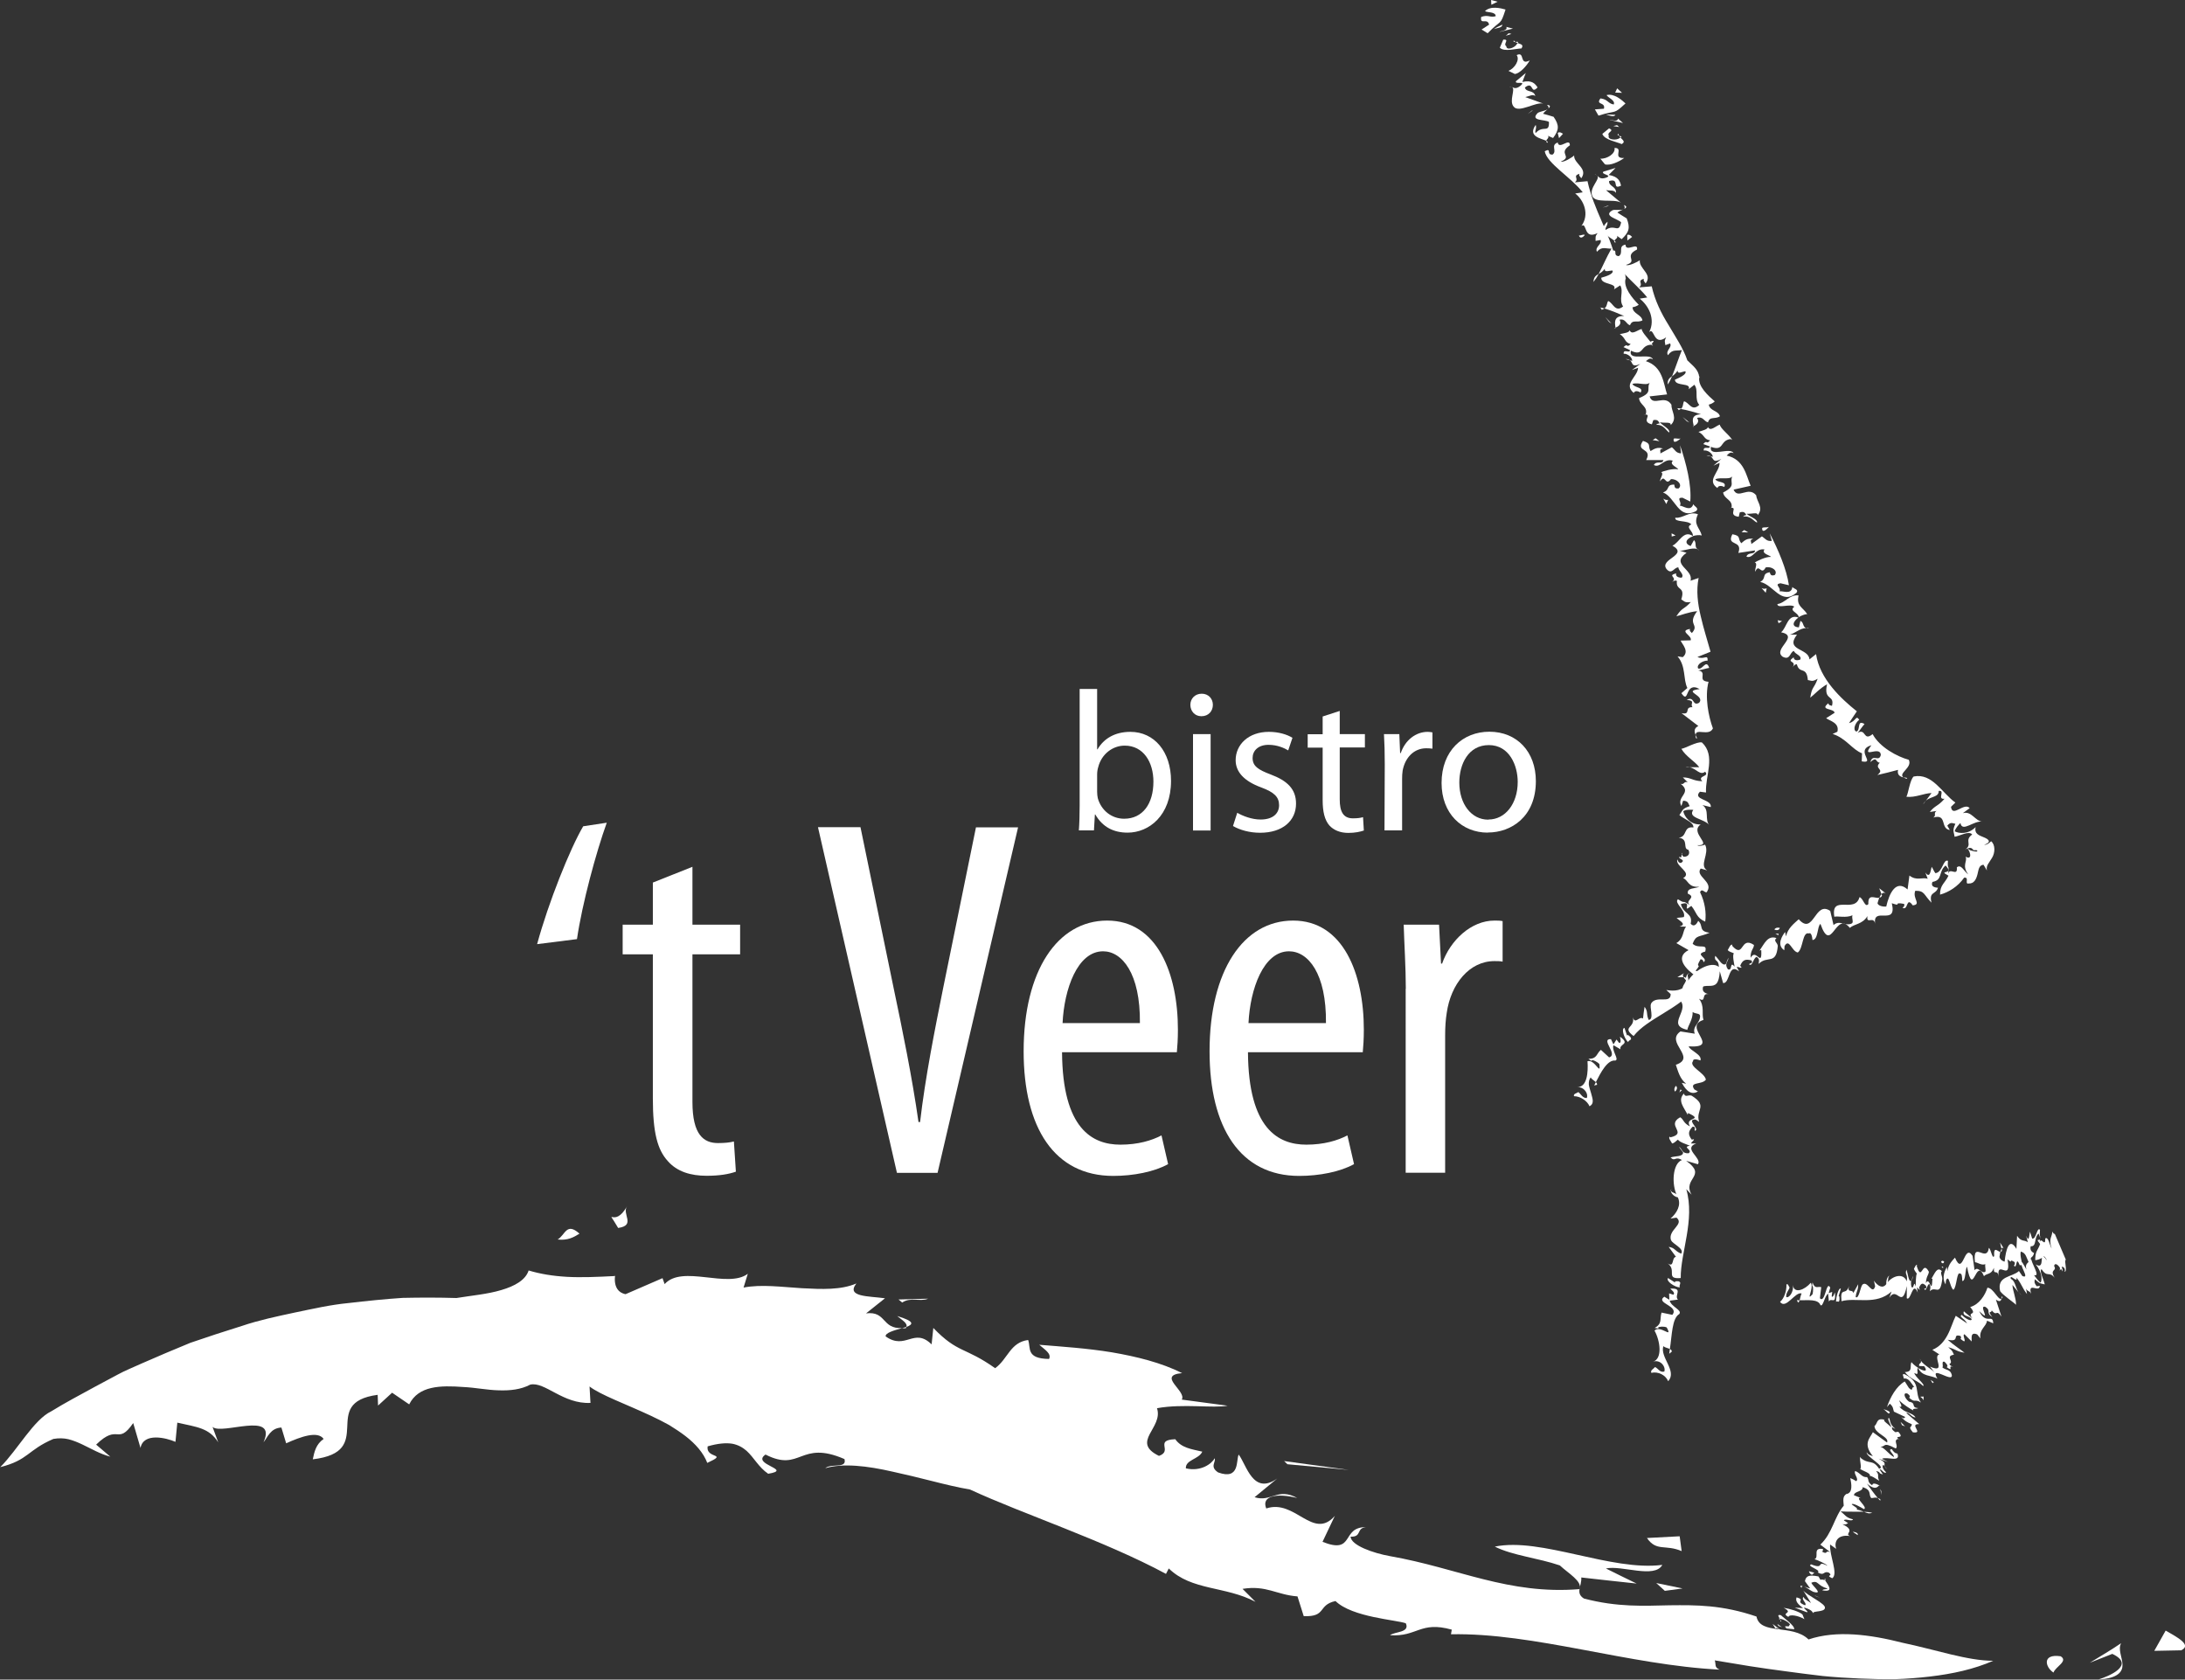 <?xml version="1.0" encoding="utf-8"?>
<!-- Generator: Adobe Illustrator 24.1.3, SVG Export Plug-In . SVG Version: 6.00 Build 0)  -->
<svg version="1.1" id="Layer_1" xmlns="http://www.w3.org/2000/svg" xmlns:xlink="http://www.w3.org/1999/xlink" x="0px" y="0px" width="165" height="126.82"
	 viewBox="0 0 165 126.82" style="enable-background:new 0 0 165 126.82;" xml:space="preserve">
<rect x="0" y="0" width="165" height="126.82" fill="#333333" stroke="none"/>
<style type="text/css">
	.st0{fill:#FFFFFF;}
</style>
<g>
	<g>
		<path class="st0" d="M81.53,52.02h1.32v4.56h0.03c0.47-0.81,1.31-1.32,2.48-1.32c1.81,0,3.07,1.5,3.07,3.7
			c0,2.62-1.66,3.91-3.28,3.91c-1.05,0-1.88-0.41-2.44-1.37h-0.03l-0.07,1.2h-1.14c0.04-0.5,0.06-1.23,0.06-1.88V52.02z
			 M82.85,59.79c0,0.17,0.02,0.33,0.05,0.48c0.26,0.92,1.04,1.55,1.99,1.55c1.4,0,2.21-1.13,2.21-2.8c0-1.47-0.75-2.72-2.17-2.72
			c-0.9,0-1.75,0.63-2,1.63c-0.05,0.16-0.08,0.35-0.08,0.56V59.79z"/>
		<path class="st0" d="M90.72,54.08c-0.5,0-0.83-0.39-0.83-0.86c0-0.47,0.35-0.84,0.86-0.84c0.51,0,0.84,0.38,0.84,0.84
			c0,0.47-0.33,0.86-0.86,0.86H90.72z M90.09,62.71v-7.28h1.33v7.28H90.09z"/>
		<path class="st0" d="M93.43,61.37c0.41,0.24,1.1,0.51,1.76,0.51c0.95,0,1.4-0.47,1.4-1.08c0-0.63-0.38-0.98-1.34-1.34
			c-1.32-0.48-1.94-1.19-1.94-2.06c0-1.17,0.96-2.14,2.51-2.14c0.74,0,1.38,0.2,1.78,0.45l-0.32,0.95
			c-0.29-0.17-0.81-0.42-1.49-0.42c-0.78,0-1.2,0.45-1.2,0.99c0,0.62,0.42,0.89,1.37,1.25c1.25,0.47,1.91,1.1,1.91,2.2
			c0,1.29-1.01,2.2-2.71,2.2c-0.8,0-1.54-0.21-2.05-0.51L93.43,61.37z"/>
		<path class="st0" d="M101.17,53.68v1.75h1.9v1.01h-1.9v3.93c0,0.9,0.26,1.42,0.99,1.42c0.36,0,0.57-0.03,0.77-0.09l0.06,1.01
			c-0.26,0.09-0.66,0.18-1.17,0.18c-0.62,0-1.11-0.21-1.43-0.56c-0.36-0.41-0.51-1.05-0.51-1.91v-3.97h-1.13v-1.01h1.13v-1.34
			L101.17,53.68z"/>
		<path class="st0" d="M104.57,57.7c0-0.86-0.02-1.6-0.06-2.27h1.16l0.06,1.43h0.05c0.33-0.98,1.14-1.6,2.03-1.6
			c0.14,0,0.24,0.02,0.36,0.04v1.23c-0.15-0.02-0.29-0.03-0.47-0.03c-0.93,0-1.6,0.71-1.78,1.69c-0.03,0.2-0.04,0.41-0.04,0.63v3.88
			h-1.33L104.57,57.7z"/>
		<path class="st0" d="M112.35,62.87c-1.96,0-3.49-1.44-3.49-3.75c0-2.44,1.61-3.87,3.61-3.87c2.09,0,3.51,1.52,3.51,3.73
			c0,2.71-1.88,3.88-3.61,3.88H112.35z M112.4,61.88c1.27,0,2.21-1.19,2.21-2.84c0-1.23-0.62-2.78-2.18-2.78
			c-1.55,0-2.23,1.44-2.23,2.83c0,1.6,0.9,2.8,2.18,2.8H112.4z"/>
	</g>
	<g>
		<path class="st0" d="M40.56,71.29c0.85-3.13,2.48-7.2,3.48-8.9l1.78-0.27c-0.81,2.25-1.86,6.12-2.25,8.79L40.56,71.29z"/>
		<path class="st0" d="M52.29,65.45v4.37h3.6v2.24h-3.6v11.15c0,2.48,0.85,3.1,1.93,3.1c0.5,0,0.89-0.04,1.2-0.12l0.15,2.28
			c-0.54,0.19-1.24,0.31-2.21,0.31c-1.2,0-2.24-0.31-2.94-1.12c-0.77-0.85-1.12-2.13-1.12-4.72V72.06h-2.28v-2.24h2.28v-3.18
			L52.29,65.45z"/>
		<path class="st0" d="M67.73,88.55l-5.96-26.09h3.21l2.52,12.23c0.62,2.94,1.39,6.7,1.86,10.03h0.12c0.39-3.37,1.12-7.01,1.74-10.1
			l2.48-12.15h3.18l-6.08,26.09H67.73z"/>
		<path class="st0" d="M80.2,79.46c0.04,5.77,2.28,6.97,4.41,6.97c1.32,0,2.36-0.31,3.1-0.7l0.5,2.17
			c-1.04,0.58-2.63,0.89-4.14,0.89c-4.45,0-6.77-3.64-6.77-9.41c0-6.08,2.55-9.87,6.31-9.87c3.79,0,5.34,4.02,5.34,8.24
			c0,0.74-0.04,1.24-0.08,1.7H80.2z M86.08,77.25c0.04-3.75-1.35-5.42-2.78-5.42c-1.94,0-2.94,2.86-3.06,5.42H86.08z"/>
		<path class="st0" d="M94.24,79.46c0.04,5.77,2.28,6.97,4.41,6.97c1.32,0,2.36-0.31,3.1-0.7l0.5,2.17
			c-1.04,0.58-2.63,0.89-4.14,0.89c-4.45,0-6.77-3.64-6.77-9.41c0-6.08,2.55-9.87,6.31-9.87c3.79,0,5.34,4.02,5.34,8.24
			c0,0.74-0.04,1.24-0.08,1.7H94.24z M100.13,77.25c0.04-3.75-1.35-5.42-2.79-5.42c-1.93,0-2.94,2.86-3.06,5.42H100.13z"/>
		<path class="st0" d="M106.16,74.66c0-1.59-0.12-3.45-0.16-4.84h2.67l0.15,2.94h0.08c0.62-1.78,2.21-3.25,3.95-3.25
			c0.23,0,0.43,0,0.62,0.04v3.06c-0.19-0.04-0.39-0.04-0.62-0.04c-1.9,0-3.29,1.74-3.6,3.91c-0.08,0.5-0.12,1.04-0.12,1.7v10.37
			h-2.98V74.66z"/>
	</g>
	<g>
		<polygon class="st0" points="133.34,124 133.58,123.94 133.13,123.67 		"/>
		<path class="st0" d="M135.35,124.11l-0.08-0.34c-1.42-0.5-0.94-0.5-2.09-0.57c0.14,0.24,0.47,0.76,1.02,0.97
			c-0.01-0.13-0.46-0.52-0.22-0.58c0.36,0.24,0.24,0.38,0.71,0.69c0.53-0.04-0.26-0.31,0.05-0.47L135.35,124.11z"/>
		<path class="st0" d="M134.14,123.17c0.22,0.13,0.44,0.27,0.63,0.35C134.56,123.39,134.32,123.14,134.14,123.17z"/>
		<path class="st0" d="M134.07,122.96c0.12-0.13,0.5,0.24,0.58,0.26l-0.79-0.6L134.07,122.96z"/>
		<path class="st0" d="M134.44,122.33c-0.01-0.03-0.02-0.07-0.05-0.11C134.25,122.18,134.35,122.25,134.44,122.33z"/>
		<path class="st0" d="M134.49,121.96c-0.32-0.07-0.18,0.09-0.09,0.26c0.02,0,0.03,0.01,0.06,0.02c0.29,0.03,0.88,0.41,0.65,0.48
			c0.06,0.21-0.54-0.09-0.2,0.24l0.58,0.06C135.53,122.73,134.69,122.17,134.49,121.96z"/>
		<path class="st0" d="M134.44,122.33c0.01,0.04,0.01,0.07,0,0.1C134.56,122.45,134.51,122.39,134.44,122.33z"/>
		<polygon class="st0" points="134.21,122.62 134.3,122.77 134.57,122.87 		"/>
		<path class="st0" d="M134.69,121.4c0.83,0.44-0.28,0.34,0.36,0.69c0.07-0.23,0.77-0.1,1.21,0.17l-0.15-0.36
			C135.83,121.67,135.16,121.47,134.69,121.4z"/>
		<path class="st0" d="M137.06,121.97c-0.07-0.05-0.11-0.09-0.12-0.13C136.95,121.88,136.99,121.93,137.06,121.97z"/>
		<path class="st0" d="M136.17,120.09l0.59,0.95c-0.25-0.18-0.52-0.29-0.56-0.46c-0.23,0.18,0.29,0.48,0.11,0.63
			c-0.82-0.32,0.11-0.38-0.64-0.6c-0.05,0.15-0.12,0.38,0.49,0.81l-0.63-0.03l0.9,0.34c0.29,0.03-0.59-0.51,0.03-0.28
			c0.38,0.15,0.41,0.27,0.47,0.38c-0.11-0.23,0.85-0.07,0.88-0.42C137.88,121.08,136.48,120.49,136.17,120.09z"/>
		<polygon class="st0" points="137.12,120.52 137.48,120.65 137.02,120.46 		"/>
		<path class="st0" d="M136.3,119.39l0.39,0.54c-0.08,0-0.28-0.08-0.44-0.13c0.21,0.09,0.5,0.32,0.67,0.39
			c0.84,0.25-0.08-0.47-0.14-0.68c0.55-0.23,0.41,0.22,1.22,0.43c-0.08,0.1-0.27,0.01-0.39,0.14c1,0.19,0.34-0.51,0.2-0.78
			c-0.1,0.01-0.35-0.1-0.32,0.02l-0.17-0.29C136.62,118.9,136.38,118.97,136.3,119.39z"/>
		<path class="st0" d="M136.05,119.9c-0.01-0.14,0.07-0.15,0.18-0.1C136.01,119.72,135.84,119.69,136.05,119.9z"/>
		<path class="st0" d="M137.83,119.21c-0.06-0.01-0.05,0.03-0.02,0.1C137.85,119.3,137.87,119.28,137.83,119.21z"/>
		<path class="st0" d="M136.83,118.91l0.18-0.16l-0.41-0.11C136.63,118.7,136.64,118.83,136.83,118.91z"/>
		<path class="st0" d="M141.91,112.15c-0.32-0.16-0.51-0.18-0.53,0c-0.4-0.25-0.21-0.4-0.39-0.62c-0.38,0.04-0.47-0.28-0.89-0.46
			c-0.16,0.2,0.31,0.6,0.07,0.77c-0.11-0.08-0.3-0.18-0.45-0.23c0.1,0.43,0.21,1.12-0.29,1.2c-0.3,0.18-0.23,0.48-0.2,0.88
			c-0.73,0.86-0.85,2.09-1.77,2.94l0.74,0.56c-0.43-0.15-0.13,0.25-0.64-0.05c0.14,0,0.08-0.1,0.1-0.18
			c-0.83-0.13-0.25,0.63-0.64,0.77c0.16,0.04,0.89,0.35,0.98,0.5c-0.9-0.47-0.15,0.33-1.23-0.11c-0.39,0.15,0.79,0.41,0.5,0.61
			c0.53,0.3,0.4-0.14,0.83,0.01c0.39,0.3-0.31,0.16,0.26,0.43c0.48-0.32-0.22-1.71-0.16-2.55l0.46,0.33
			c-0.18-0.53,0.1-1.11,1.05-0.97c-0.51-0.18,0.52-0.37-0.58-0.89c0.3,0.04,0.27-0.01,0.43-0.08l-0.32-0.21
			c0.1-0.18,0.6,0.13,0.69-0.08c-0.54-0.12-0.59-0.34-0.94-0.6c0.63,0.04,1.23,0.01,1.76,0.03c-0.15-0.06-0.33-0.14-0.57-0.17
			c0.23-0.05-0.22-0.27-0.35-0.39c0.06-0.14,0.64,0.19,0.93,0.36c0.32-0.14-0.74-0.88-0.26-0.85l-0.5-0.2
			c0.03-0.32,0.67-0.24,0.66-0.61c0.71,0.23,0.42,0.54,0.64,0.82c0.17,0.02,0.27-0.08,0.5,0c-0.26-0.3-0.59-0.76-0.82-1.09
			C141.65,112.6,141.81,112.22,141.91,112.15z"/>
		<path class="st0" d="M141.8,113.11c0.07,0.09,0.15,0.17,0.21,0.22c-0.03-0.05-0.05-0.1,0-0.12
			C141.93,113.16,141.86,113.13,141.8,113.11z"/>
		<path class="st0" d="M141.91,112.15c0.02,0.01,0.04,0.02,0.07,0.03C141.96,112.14,141.94,112.14,141.91,112.15z"/>
		<path class="st0" d="M139.36,112.83c0.02,0,0.04-0.01,0.07-0.01c0.02-0.01,0.02-0.03,0.04-0.04L139.36,112.83z"/>
		<path class="st0" d="M141.38,114.22c-0.19-0.04-0.4-0.06-0.62-0.07C140.98,114.25,141.16,114.32,141.38,114.22z"/>
		<path class="st0" d="M139.92,115.65c0.06,0.1,0.22,0.14,0.35,0.26C140.35,115.81,140.22,115.7,139.92,115.65z"/>
		<polygon class="st0" points="142.09,112.88 142.06,112.58 141.98,112.43 		"/>
		<path class="st0" d="M142.31,107.2c-0.65-0.17-0.51,0.32-0.76,0.47c0.01,0.6,1.15,0.82,0.95,1.25l-1.07-0.78
			c-0.2,0.43-0.79,0.86,0,1.81c-0.16-0.06-0.37-0.09-0.46-0.29c-0.12,0.29,1.53,1.12,0.93,1.24c-0.5-0.75-0.73-0.29-1.37-0.8
			l-0.06-0.1c-0.06,0.28,0.14,0.8,0,0.92c0.28,0.18,0.81,0.31,0.73,0.53c0.11-0.04,0.42,0.18,0.71,0.36
			c-0.2-0.39,0.06-0.39-0.24-0.74c0.45,0.11,0.08,0.15,0.52,0.26l-0.25-0.37c0.16-0.07,0.31,0.36,0.5,0.21
			c-0.21-0.16-0.36-0.45-0.22-0.57l0.1,0.12c-0.08-0.2,0.21-0.24-0.46-0.58l0.7,0.25l-0.44-0.24c0.36-0.2,1.44,0.32,1.16-0.4
			c-0.19,0.01-0.36-0.22-0.41-0.32c-0.4-0.02,0.19,0.4,0.15,0.59c-0.44-0.24-0.78-0.82-1.15-0.8c0.63,0.11,0.19-0.43,1.29,0.15
			c0.23-0.2-0.23-0.63,0.18-0.72l0.15,0.11c-0.65-0.5,0.45,0.01-0.14-0.65l-0.23,0.03c-0.28-0.2-0.25-0.27-0.24-0.39
			c0.1,0.08,0.1,0.08,0.25,0.14c-0.48-0.36-0.37-0.7-0.49-0.83c-0.17,0.06,0.14,0.48,0.18,0.71
			C142.58,107.52,142.14,107.26,142.31,107.2z"/>
		<path class="st0" d="M142.52,110.95l-0.2-0.23C142.35,110.78,142.4,110.85,142.52,110.95z"/>
		<path class="st0" d="M143.95,106.69c0.21-0.08,0.39,0.33,0.7,0.34c-0.23-0.4-0.82-0.31-1.22-0.82c0.36,0.11-0.04-0.4,0-0.47
			c0.24,0.28,0.91,0.7,1.06,0.76c-0.14-0.19,0.28-0.09,0.36-0.18c-0.58-0.04-0.1-0.39-0.69-0.48c-0.37-0.29-0.48-0.74-0.11-0.61
			c0.27,0.21,0.15,0.24,0.12,0.31c0.48,0.43,0.4,0.05,0.89,0.36c-0.54-0.75,0.08-1.47-1.22-2.13c-0.28-0.09-0.06,0.2-0.08,0.32
			c0.42-0.07,0.61,0.46,0.8,0.64c-0.27-0.04-0.04,0.42-0.41,0.07l-0.31-0.49c-0.64,0.36-1.09,1.18-1.35,1.94l0.22-0.26
			c0.29,0.25,0.23,0.4,0.31,0.6l0.87,0.41c-0.12,0.03-0.05,0.19-0.32-0.01c0.27,0.32,0.49,0.42,0.8,0.55c0,0.29-0.33,0.11,0.08,0.61
			c0.87,0.12-0.34-0.64,0.48-0.62L143.95,106.69z"/>
		<polygon class="st0" points="143.86,107.7 143.52,107.36 143.63,107.61 		"/>
		<path class="st0" d="M142.23,106.4c0.18,0.12,0.22,0.22,0.39,0.33C142.85,106.65,142.6,106.51,142.23,106.4z"/>
		<path class="st0" d="M145.25,105.74l0.01-0.29l-0.25,0.01C145.19,105.58,145.23,105.69,145.25,105.74z"/>
		<path class="st0" d="M144.34,102.85c-0.14,0.34,0.13,0.73-0.49,0.75c0.37,0.53,0.97,0.64,1.37,1.05c0.22-0.07-0.63-0.7-0.66-0.98
			c0.46,0.27,0.09-0.3,0.3-0.38C144.67,103.17,144.47,103.01,144.34,102.85z"/>
		<path class="st0" d="M146.68,103.25c0.1-0.11-0.11-0.5,0.16-0.43c0.24,0.23,0.28,0.38,0.15,0.4c0.62,0.45,0.01-0.21,0.51,0
			c-0.07-0.05-0.21-0.08-0.3-0.22c0.4-0.2-0.34-0.6,0.35-0.71c-0.1-0.19-0.05-0.25-0.43-0.57c0.68,0.2,0.57,0.31,1.23,0.42
			c-0.22-0.19-0.81-0.56-1.27-0.98c1.01,0.21,0.27-0.49,0.98-0.28c0,0.05,0.09,0.2-0.03,0.2c0.68,0.58,0.07-0.32,0.32-0.33
			l0.54,0.54c0.02-0.21-0.13-0.76,0.42-0.53l0.24,0.3c-0.11-0.71,0.44-0.87,0.5-1.34l0.47,0.2c-0.04-0.77-0.54,0.16-1.06-0.92
			c1,0.97-0.12-0.52,0.47-0.32c0.47,0.31-0.02,0.41,0.52,0.77c-0.44-0.56-0.03-0.26-0.05-0.51c0.43,0.52,0.31-0.14,0.74,0.47
			l-0.42-1.28c0.32,0.22,0.39,0.07,0.42-0.08c-0.23,0.19-0.6-0.81-1.06-0.82c-0.17,0.56-0.62,1.27-1.3,1.46
			c0.6,0.71-0.29,0.27,0.17,0.87c-0.21-0.2-0.43-0.34-0.65-0.55c-0.14,0.42,0.43,0.3,0.59,0.6c-0.03,0.21-0.52-0.08-0.75-0.33
			c-0.24,0.16,0.15,0.2,0.41,0.65l-0.86-0.58c-0.21,0.42-0.37,0.99-0.63,1.47c-0.26,0.48-0.61,0.89-1.14,1.1l0.53,0.35
			c-0.56,0.13,0.6,1.48-0.7,0.92l0.34,0.45c-0.19-0.25-0.79-0.54-1.04-0.9c0.08,0.23-0.19,0.18-0.12,0.4l0.38,0.02
			c0.32,0.46-0.05,0.38-0.46,0.13c0.29,0.67,0.99,0.53,1.45,0.81c-0.62-1.11,1.19,0.37,1.09-0.28
			C147.29,103.38,146.93,103.47,146.68,103.25z"/>
		<path class="st0" d="M144.97,102.59c0.02,0.05,0.05,0.11,0.09,0.16C145.04,102.7,145.01,102.65,144.97,102.59z"/>
		<path class="st0" d="M151.15,98.06c0.03-0.02,0.05-0.05,0.08-0.11C151.15,97.8,151.17,97.93,151.15,98.06z"/>
		<path class="st0" d="M144.85,103.29C144.85,103.29,144.85,103.29,144.85,103.29C144.86,103.29,144.86,103.29,144.85,103.29
			L144.85,103.29z"/>
		<polygon class="st0" points="145.94,104.44 146.03,104.36 145.79,104.19 		"/>
		<path class="st0" d="M152.66,97.82l-0.21-0.26C152.51,97.65,152.57,97.73,152.66,97.82z"/>
		<path class="st0" d="M155.58,95.87l-0.07,0.03C155.56,95.93,155.57,95.91,155.58,95.87z"/>
		<path class="st0" d="M147.63,94.96c-0.2,0.23-0.48,0.47-0.58,1.03l-0.03-0.33c-0.1,0.18-0.44,0.77-0.1,1.32l0.03-0.29
			c0.23-0.54,0.29,0.51,0.56,0.7c0.27-0.2,0.24-1.47,0.53-1.21c0.1-0.06,0.14,0.28,0.14,0.54c0.27,0.05,0.21-0.92,0.36-1.07
			c0.48,2.48,0.65-0.81,1.28,0.71c0.2-0.24,0.55-0.08,0.75-0.63c-0.04,0.66,0.29,0,0.36,0.71c-0.19-1.46,0.98,0.48,0.67-1.35
			c0.5,0.43-0.01-0.13,0.54,0.21c0.04,0.2-0.04,0.22-0.06,0.26c0.26,0.34,0.12-0.83,0.44-0.03c0.4,0.06-0.04-0.5,0.08-1.03
			c0.43,0.13,0.37,0.4,0.74,1.1c-0.15-0.87,0.17-0.5,0.26-0.99c-0.06-0.03-0.35-0.15-0.25-0.51c0.47,0.04,0.23-0.64,0.59-0.96
			c0.42,0.9-0.41,0.12,0.12,0.79c-0.17,0.5-0.37,0.5-0.37,1.22c0.36-0.02,0.76-0.27,1.06-0.75c0.24,0.08-0.01,0.47,0.18,0.53
			c0.32,0.22,0.38-0.37,0.51-0.65l-0.05-0.11c-0.01,0.15-0.05,0.24-0.21,0.19l-0.23-0.45c0.22,0.66-0.65,0.28-0.74,0.8
			c0.19,0.18,0.31,0.3,0.36,0.46c-0.73-1.03-0.02,0.82-0.84,0.3c0.5,0.63,0.48,1.18,0.37,1.38c-0.19-0.13-0.38-0.41-0.5-0.57
			c0.55,0.15-0.25-0.91-0.24-1.38c0.05,0.47-0.52,0.36-0.33,0.96l-0.32-0.55c-0.32,0.13,0.64,1.3,0.01,1.04l-0.26-0.38
			c-0.5,0.48-1.69,0.35-1.42,1.52c0.22,0.32,1,0.82,1.2,1.03c0.02-0.46-0.26-1.09-0.27-1.5l0.46,0.56
			c-0.27-0.42-0.22-0.83-0.59-1.03c-0.08-0.42,0.52,0.39,0.44-0.08c0.46,0.6,0.4,0.75,0.79,1.24l-0.07-0.41
			c0.14,0.27,0.25,0.12,0.38,0.39c-0.27-0.94,0.62-0.04,0.66-0.6l-0.24,0.03c-0.25-0.33-0.14-0.38-0.14-0.53
			c0.44,0.4,0.44,0.3,0.75,0.39c-0.07-0.36-0.44-1.02-0.24-1.15c0.43,0.67,0.56,0.12,0.99,0.65c-0.42-0.67,0.2-0.48-0.04-0.88
			c0.01-0.2,0.19-0.23,0.43,0.11c0,0.03,0.02,0.12,0,0.17l0.12-0.04c0.04,0.07,0.08,0.13,0.08,0.15c0.1-0.04-0.23-0.52,0.11-0.28
			c0.12,0.17,0.06,0.22,0.05,0.32c0.24-0.04-0.06-0.81,0.09-0.92l-0.83-1.94c-0.05,0.01-0.11-0.04-0.2-0.18
			c0.03,0.38-0.3,0.48-0.04,1.29c-0.15-0.27-0.26-0.94-0.48-0.77c0.01,0.73-0.33-0.19-0.42,0.3c0.09-0.79-0.04-0.2,0.02-0.95
			c-0.23-0.26-0.27,0.73-0.59,0.66c-0.06-0.16-0.11-0.36-0.17-0.52c-0.06,0.26-0.06,0.86-0.28,0.31l0.12,0.49
			c-0.25-0.21-0.49,0-0.81-0.49l-0.05,0.99c-0.54-0.93-0.8,0.05-0.89,0.96c-0.13-0.02-0.35-0.15-0.39-0.36
			c0.01-0.08,0.04-0.23,0.06-0.38c-0.19,0-0.51-0.49-0.46,0.32c-0.14,0.27-0.24-0.52-0.4-0.62c-0.17,1.18-1.24-0.63-1.05,1.09
			c0.15-0.02,0.51,0.27,0.78,0.14c-0.04,0.22,0.08,0.54-0.02,0.59c-0.28,0.13-0.54-0.46-0.79-0.13l-0.15-1.08
			C148.31,93.81,148.26,96.45,147.63,94.96z"/>
		<path class="st0" d="M151.35,94.32l-0.32-0.5l0.11,0.46C151.2,94.19,151.27,94.18,151.35,94.32z"/>
		<path class="st0" d="M151.15,94.28c-0.03,0.06-0.06,0.15-0.08,0.24c0.05,0.01,0.09-0.03,0.11-0.12L151.15,94.28z"/>
		<path class="st0" d="M146.81,95.26c-0.05-0.04-0.16-0.12-0.23,0.02C146.65,95.41,146.78,95.44,146.81,95.26z"/>
		<polygon class="st0" points="146.61,95.63 146.73,95.77 146.73,95.65 		"/>
		<path class="st0" d="M140.32,96.97l-0.37,0.67c-0.05-0.34-0.48,0.04-0.32-0.53c-0.25,0.78-0.68-0.01-0.57,1.14
			c1.09-0.31,2.59,0.34,3.78-0.73l-0.17,0.47c0.58-0.94,0.94,0.94,1.32-0.88l0,0.92c0.32,0.24,0.44-1.38,0.83-0.43l-0.06-0.37
			c0.08-0.01,0.13,0.16,0.21,0.15l-0.05-0.16c0.17-0.39,0.3-0.35,0.53-0.12c0.05,0.29-0.08,0.13-0.14,0.22
			c0.13,0.29,0.22-0.35,0.38-0.37c0.15,0.24,0.05,0.42,0.04,0.55c0.43-0.47,0.77,0.47,0.94-0.93c0-0.26-0.18-0.45-0.03-0.59
			c-0.36-0.38-0.54,0.18-0.79,0.58l0.08-0.01c-0.07,1.36-0.21-0.27-0.5,0.34c0.04-0.56,0.19-0.57,0.23-0.86
			c-0.52-0.97-0.52,0.84-0.92-0.44l0.03-0.05c-0.07-0.12-0.16,0.13-0.24,0.26c0.05,0.17,0.15,0.25,0.22,0.37
			c-0.08,0.13-0.08,0.72-0.09,0.97c-0.16-0.58-0.12,0.3-0.32,0.02c-0.11-0.54,0.1-0.51,0.14-0.82l-0.17,0.39
			c-0.19,0.05-0.23-0.57-0.35-0.86c-0.13,0.43,0.12,0.29,0.03,0.88c-0.26-0.67-1.09-0.42-1.49,0.13c0.14-0.09,0.03-0.59,0.2-0.51
			c-0.07-0.12-0.28,0.17-0.26,0.59c-0.27,0.38-0.66,0.13-0.93-0.26l0.09,0.43c-0.22,0.72-0.58-0.52-0.98-0.11l0.01,0.01
			c-0.13,0.09-0.26,1.12-0.5,0.9C140.19,97.43,140.32,97.48,140.32,96.97z"/>
		<path class="st0" d="M138.84,97.88l0.17-0.57c-0.14-0.14-0.37,0.6-0.36,0.99c0.11-0.12,0.23,0.14,0.26-0.19
			C138.9,98.02,138.92,97.81,138.84,97.88z"/>
		<path class="st0" d="M136.05,97.67c-0.08,0.13-0.1,0.34-0.15,0.51c0.62,0.01,1.38-0.11,1.57,0.36c0.19,0.19,0.31-0.68,0.58-0.86
			l0.06,0.6c0.17-0.36,0.53,0.31,0.46-0.67c-0.01-0.08-0.15,0.45-0.25,0.27l0.04-0.33l-0.27,0.09l0.12-0.41
			c-0.3-0.62-0.37,1.23-0.78,0.8l0.1-0.84c-0.28-0.08-0.47,0.18-0.66-0.36c0,0-0.06,0.42,0.01,0.26c0.04,0.06,0.06,0.4-0.01,0.64
			c-0.54,0.59,0.14-0.49-0.13-0.87c-0.45,0.53-1.27,0.87-1.35,0.16c0.08,0.53-0.29,1.01-0.5,0.92c-0.04-0.31,0.17-0.48,0.25-0.72
			c-0.08-0.11-0.12-0.33-0.24-0.23c0.03,0.48-0.18,1.07-0.48,1.31C134.86,98.92,135.57,97.49,136.05,97.67z"/>
		<path class="st0" d="M135.78,98.35c0.06-0.02,0.09-0.08,0.12-0.17c-0.07,0-0.15,0-0.21-0.01L135.78,98.35z"/>
	</g>
	<g>
		<polygon class="st0" points="122.12,6.67 121.97,6.99 122.49,7.01 		"/>
		<path class="st0" d="M120.44,8.26l0.27,0.47c1.45-0.46,1.07-0.03,2.04-0.92c-0.26-0.24-0.85-0.78-1.43-0.63
			c0.09,0.19,0.69,0.4,0.54,0.71c-0.44-0.07-0.43-0.39-1-0.46c-0.4,0.52,0.4,0.25,0.26,0.78L120.44,8.26z"/>
		<path class="st0" d="M121.99,8.67c-0.26-0.01-0.52-0.03-0.73,0C121.52,8.69,121.87,8.89,121.99,8.67z"/>
		<path class="st0" d="M122.18,8.95c-0.02,0.32-0.55,0.06-0.63,0.1l1.01,0.24L122.18,8.95z"/>
		<path class="st0" d="M122.27,10.25c0.03,0.05,0.06,0.09,0.11,0.14C122.52,10.32,122.39,10.29,122.27,10.25z"/>
		<path class="st0" d="M122.46,10.88c0.31-0.17,0.09-0.3-0.09-0.49c-0.02,0.01-0.03,0.02-0.06,0.03c-0.25,0.21-0.96,0.13-0.82-0.18
			c-0.18-0.28,0.49-0.34,0.02-0.55l-0.51,0.42C121.15,10.57,122.17,10.73,122.46,10.88z"/>
		<path class="st0" d="M122.27,10.25c-0.04-0.05-0.05-0.1-0.06-0.16C122.1,10.18,122.18,10.22,122.27,10.25z"/>
		<polygon class="st0" points="122.27,9.59 122.11,9.45 121.83,9.52 		"/>
		<path class="st0" d="M122.65,11.93c-0.94,0.05,0.01-0.77-0.73-0.76c0.09,0.42-0.55,0.84-1.07,0.81l0.35,0.43
			C121.58,12.52,122.24,12.23,122.65,11.93z"/>
		<path class="st0" d="M120.42,13.17c0.09,0.02,0.15,0.05,0.18,0.09C120.56,13.21,120.5,13.17,120.42,13.17z"/>
		<path class="st0" d="M122.4,15.3l-1.12-0.94c0.32,0.05,0.6-0.03,0.75,0.2c0.04-0.51-0.56-0.47-0.52-0.89
			c0.85-0.25,0.17,0.7,0.9,0.35c-0.06-0.28-0.16-0.69-0.93-0.81l0.52-0.53l-0.92,0.28c-0.24,0.22,0.8,0.26,0.16,0.47
			c-0.4,0.12-0.5-0.06-0.62-0.17c0.24,0.27-0.62,0.91-0.39,1.51C120.42,15.4,121.88,14.98,122.4,15.3z"/>
		<polygon class="st0" points="121.38,15.54 121.02,15.68 121.5,15.54 		"/>
		<path class="st0" d="M122.84,16.49c-0.24-0.14-0.47-0.29-0.7-0.44c0.06-0.08,0.26-0.15,0.42-0.23c-0.22,0.07-0.61-0.01-0.78,0.05
			c-0.79,0.44,0.41,0.65,0.64,0.92c-0.19,0.9-0.47,0.07-1.18,0.58c-0.03-0.24,0.17-0.3,0.15-0.63c-0.84,0.73,0.2,1.18,0.52,1.43
			c0.06-0.12,0.31-0.21,0.19-0.37l0.36,0.26C123.02,17.53,123.12,17.21,122.84,16.49z"/>
		<path class="st0" d="M122.63,15.48c0.11,0.2,0.06,0.29-0.05,0.33C122.79,15.71,122.94,15.61,122.63,15.48z"/>
		<path class="st0" d="M121.98,18.33c0.04-0.05,0.01-0.11-0.08-0.17C121.88,18.21,121.88,18.27,121.98,18.33z"/>
		<path class="st0" d="M122.88,17.74l0.01,0.42l0.36-0.27C123.19,17.85,123.08,17.67,122.88,17.74z"/>
		<path class="st0" d="M127.9,32.17c0.32-0.16,0.43-0.37,0.25-0.61c0.45-0.15,0.51,0.25,0.83,0.33c0.14-0.49,0.51-0.2,0.9-0.46
			c-0.12-0.44-0.77-0.39-0.84-0.88c0.14-0.03,0.33-0.12,0.45-0.24c-0.49-0.43-1.29-1.14-1.17-1.82c-0.06-0.58-0.45-0.84-0.9-1.28
			c-0.32-0.94-0.89-1.76-1.42-2.67c-0.55-0.88-1.03-1.85-1.27-2.92l-0.96,0.08c0.38-0.28-0.2-0.49,0.37-0.65
			c-0.07,0.15,0.06,0.23,0.13,0.35c0.28-0.37,0.15-0.64-0.05-0.91c-0.19-0.27-0.43-0.53-0.39-0.84c-0.14,0.11-0.85,0.47-1.04,0.35
			c0.97-0.29-0.23-0.64,0.83-1.16c0.1-0.61-0.86,0.25-0.87-0.37c-0.6,0.11-0.12,0.63-0.51,0.87c-0.52-0.04,0.03-0.58-0.57-0.38
			c0.01,0.51,0.45,1.13,1.02,1.73c0.56,0.6,1.24,1.19,1.7,1.77l-0.57,0.09c0.34,0.26,0.64,0.65,0.8,1.09
			c0.15,0.45,0.17,0.95-0.08,1.43c0.4-0.39,0.3,1.12,1.28,0.4c-0.16,0.3-0.09,0.32-0.06,0.59l0.36-0.13
			c0.17,0.31-0.38,0.55-0.16,0.89c0.34-0.48,0.61-0.3,1.05-0.39c-0.28,0.69-0.51,1.41-0.75,1.99c0.13-0.1,0.29-0.22,0.43-0.45
			c-0.04,0.33,0.39,0.07,0.58,0.06c0.14,0.24-0.48,0.5-0.79,0.64c0.02,0.53,1.27,0.2,1.04,0.72l0.43-0.34
			c0.34,0.42-0.02,1.06,0.37,1.52c-0.57,0.54-0.76-0.19-1.15-0.27c-0.1,0.17-0.04,0.41-0.24,0.58c0.44,0.07,1.07,0.25,1.52,0.4
			C127.56,31.31,127.89,31.96,127.9,32.17z"/>
		<path class="st0" d="M126.95,30.85c-0.13-0.02-0.24-0.03-0.33-0.03c0.07,0.03,0.13,0.06,0.13,0.15
			C126.83,30.94,126.9,30.9,126.95,30.85z"/>
		<path class="st0" d="M127.9,32.17c-0.02,0.01-0.04,0.03-0.07,0.04C127.89,32.24,127.9,32.22,127.9,32.17z"/>
		<path class="st0" d="M128.32,28.38c-0.01,0.03-0.01,0.06-0.02,0.09c0,0.04,0.02,0.06,0.02,0.09L128.32,28.38z"/>
		<path class="st0" d="M125.94,29.03c0.12-0.17,0.23-0.39,0.33-0.63C126.06,28.55,125.91,28.67,125.94,29.03z"/>
		<path class="st0" d="M124.88,25.75c-0.14-0.05-0.25,0.09-0.43,0.1C124.55,26.07,124.73,26.05,124.88,25.75z"/>
		<polygon class="st0" points="127.06,31.48 127.38,31.81 127.57,31.9 		"/>
		<path class="st0" d="M132.73,38.9c0.48-0.58-0.07-1-0.11-1.5c-0.6-0.73-1.37,0.35-1.71-0.43l1.29-0.29
			c-0.34-0.77-0.49-2-1.81-2.28c0.13-0.12,0.27-0.32,0.52-0.18c-0.24-0.51-1.87,0.37-1.71-0.48c1.01,0.37,0.65-0.48,1.48-0.59
			l0.13,0.07c-0.25-0.42-0.89-0.85-0.94-1.16c-0.32,0.11-0.71,0.55-0.9,0.18c-0.01,0.18-0.38,0.26-0.71,0.37
			c0.5,0.26,0.38,0.56,0.88,0.64c-0.33,0.38-0.19-0.1-0.52,0.28l0.5,0.18c-0.01,0.27-0.51-0.09-0.46,0.31
			c0.26-0.05,0.63,0.16,0.69,0.47l-0.17-0.03c0.25,0.16,0.15,0.55,0.81,0.19l-0.6,0.51l0.46-0.21c0.03,0.69-1.02,1.31-0.16,1.9
			c0.08-0.24,0.39-0.15,0.52-0.08c0.21-0.45-0.5-0.29-0.68-0.58c0.46-0.21,1.21,0.13,1.36-0.35c-0.41,0.61,0.35,0.77-0.77,1.35
			c0.1,0.53,0.74,0.53,0.64,1.14l-0.18,0.04c0.81-0.17-0.21,0.54,0.72,0.65l0.08-0.33c0.33-0.1,0.39,0.03,0.5,0.2
			c-0.13,0.02-0.13,0.02-0.26,0.13c0.58-0.14,0.87,0.42,1.07,0.43c0.01-0.28-0.55-0.42-0.8-0.66
			C132.28,38.83,132.75,38.63,132.73,38.9z"/>
		<path class="st0" d="M128.86,34.4l0.33,0.06C129.11,34.41,129.01,34.38,128.86,34.4z"/>
		<path class="st0" d="M132.53,41.56c-0.01,0.37-0.51,0.08-0.65,0.47c0.51,0.19,0.67-0.66,1.37-0.54c-0.27,0.32,0.43,0.44,0.49,0.56
			c-0.38-0.03-1.1,0.32-1.23,0.43c0.25,0.05-0.02,0.47,0.04,0.69c0.28-0.7,0.44,0.34,0.78-0.32c0.45-0.12,0.96,0.25,0.69,0.57
			c-0.33,0.1-0.32-0.08-0.38-0.21c-0.64,0.11-0.21,0.45-0.72,0.73c1.01,0.2,1.58,1.8,2.74,0.82c0.19-0.27-0.19-0.28-0.31-0.44
			c-0.07,0.61-0.71,0.28-0.97,0.33c0.14-0.3-0.44-0.52,0.07-0.61l0.64,0.15c-0.17-1.2-0.81-2.69-1.45-3.92l0.16,0.57
			c-0.39,0.06-0.51-0.19-0.75-0.34l-0.8,0.58c0.02-0.19-0.18-0.29,0.15-0.39c-0.45-0.07-0.65,0.1-0.91,0.33
			c-0.3-0.37,0.02-0.56-0.67-0.68c-0.49,0.95,0.81,0.38,0.45,1.41L132.53,41.56z"/>
		<polygon class="st0" points="131.51,40.19 132.02,40.2 131.71,40.02 		"/>
		<path class="st0" d="M133.58,39.78c-0.2,0.08-0.32,0-0.51,0.08C133.04,40.23,133.3,40.1,133.58,39.78z"/>
		<path class="st0" d="M133.02,44.4l0.32,0.36l0.07-0.34C133.21,44.5,133.08,44.43,133.02,44.4z"/>
		<path class="st0" d="M136.47,46.37c-0.32-0.52-0.84-0.59-0.65-1.41c-0.69-0.09-1.02,0.58-1.6,0.65c0,0.38,0.96-0.06,1.28,0.2
			c-0.44,0.32,0.31,0.44,0.33,0.79C136.03,46.48,136.26,46.38,136.47,46.37z"/>
		<path class="st0" d="M135.46,49.15c0.11,0.27,0.62,0.34,0.49,0.65c-0.31,0.12-0.5,0.02-0.5-0.17c-0.63,0.43,0.25,0.23-0.07,0.74
			c0.06-0.06,0.13-0.22,0.31-0.21c0.2,0.77,0.74,0.11,0.83,1.19c0.25,0.03,0.32,0.16,0.74-0.1c-0.29,0.8-0.42,0.54-0.56,1.43
			c0.24-0.17,0.72-0.71,1.27-1.01c-0.29,1.27,0.6,0.76,0.37,1.63c-0.07-0.04-0.25-0.02-0.27-0.2c-0.7,0.55,0.41,0.36,0.47,0.72
			l-0.64,0.41c0.29,0.21,1.02,0.35,0.85,1.02l-0.36,0.17c0.99,0.3,1.49,1.19,2.22,1.46l-0.02,0.61c1.12,0.2-0.56-0.84,0.73-1.22
			c-0.84,1.12,0.66-0.02,0.71,0.73c-0.14,0.59-0.6-0.13-0.79,0.54c0.54-0.47,0.36,0.02,0.71,0.05c-0.47,0.49,0.42,0.45-0.18,0.93
			c0.53-0.12,1.04-0.25,1.56-0.39c-0.09,0.4,0.18,0.52,0.41,0.57c-0.43-0.32,0.7-0.73,0.4-1.33c-0.88-0.24-2.2-0.95-2.73-1.94
			c-0.72,0.59-0.48-0.48-1.13-0.09c0.19-0.22,0.32-0.45,0.52-0.67c-0.61-0.36-0.27,0.46-0.62,0.57c-0.31-0.14-0.05-0.7,0.22-0.89
			c-0.27-0.4-0.22,0.12-0.77,0.25c0.19-0.3,0.39-0.6,0.59-0.89c-1.17-0.93-2.82-2.46-3.08-4.32l-0.5,0.4
			c-0.05-0.87-1.88-0.64-0.94-1.87l-0.6,0c0.34,0,0.81-0.51,1.29-0.49c-0.28-0.12-0.16-0.42-0.43-0.55l-0.12,0.49
			c-0.61-0.04-0.42-0.47-0.03-0.74c-0.83-0.31-0.87,0.76-1.31,1.11c1.44,0.31-0.68,1.27,0.12,1.85
			C135.2,49.88,135.14,49.26,135.46,49.15z"/>
		<path class="st0" d="M136.61,47.45c-0.07-0.03-0.13-0.04-0.21-0.04C136.46,47.44,136.52,47.45,136.61,47.45z"/>
		<path class="st0" d="M143.75,58.69c0.05,0.04,0.12,0.08,0.21,0.11C144.12,58.72,143.95,58.74,143.75,58.69z"/>
		<path class="st0" d="M135.84,46.61C135.84,46.61,135.84,46.61,135.84,46.61C135.84,46.61,135.84,46.61,135.84,46.61L135.84,46.61z
			"/>
		<polygon class="st0" points="134.24,46.83 134.31,47.06 134.57,46.9 		"/>
		<path class="st0" d="M145.23,60.73l0.2-0.27C145.35,60.54,145.28,60.62,145.23,60.73z"/>
		<path class="st0" d="M148.96,64.27C148.96,64.27,148.96,64.27,148.96,64.27l-0.06,0C148.92,64.27,148.93,64.27,148.96,64.27
			C148.96,64.27,148.96,64.27,148.96,64.27z"/>
		<path class="st0" d="M135.83,69.41c-0.35,0.32-0.83,0.68-0.96,1.29l-0.07-0.33c-0.17,0.23-0.69,0.97-0.06,1.38l0.02-0.31
			c0.35-0.64,0.54,0.4,1,0.48c0.42-0.3,0.33-1.59,0.84-1.44c0.17-0.1,0.25,0.24,0.27,0.5c0.45-0.04,0.34-1.02,0.6-1.22
			c0.84,2.38,1.13-1.06,2.22,0.3c0.35-0.31,0.95-0.26,1.33-0.89c-0.1,0.69,0.5-0.08,0.59,0.63c-0.26-1.45,1.68,0.2,1.25-1.6
			c0.85,0.29-0.01-0.13,0.93,0.05c0.06,0.2-0.08,0.24-0.12,0.29c0.44,0.27,0.26-0.9,0.77-0.18c0.69-0.07-0.04-0.51,0.19-1.1
			c0.73-0.01,0.62,0.29,1.23,0.9c-0.22-0.86,0.32-0.59,0.49-1.13c-0.1-0.01-0.6-0.02-0.42-0.44c0.8-0.14,0.42-0.76,0.99-1.24
			c0.71,0.76-0.67,0.29,0.22,0.77c-0.28,0.59-0.64,0.68-0.64,1.43c0.64-0.17,1.36-0.61,1.82-1.28c0.42-0.06,0.01,0.51,0.34,0.44
			c0.43,0.02,0.58-0.35,0.67-0.7c0.09-0.36,0.1-0.67,0.45-0.72c0.09,0.14,0.18,0.29,0.26,0.44c-0.08-0.38,0.17-0.58,0.39-0.96
			c0.23-0.37,0.26-0.99-0.07-1.25c-0.2,0.19-0.35,0.28-0.53,0.27c0.6-0.21,0.34-0.42,0-0.56c-0.34-0.15-0.76-0.24-0.64-0.78
			c-0.56,0.57-1.27,0.49-1.58,0.32c0.06-0.25,0.29-0.48,0.43-0.63c0.14,0.76,1.03-0.24,1.69-0.09c-0.6-0.05-0.84-0.85-1.51-0.65
			l0.52-0.38c-0.41-0.48-1.31,0.75-1.41-0.1l0.33-0.32c-1.01-0.72-1.74-2.25-3.15-1.97c-0.29,0.26-0.4,1.28-0.55,1.53
			c0.68,0.08,1.33-0.27,1.9-0.28l-0.43,0.58c0.37-0.34,0.99-0.26,0.97-0.74c0.53-0.08-0.15,0.67,0.44,0.59
			c-0.49,0.58-0.73,0.5-1.11,1l0.51-0.08c-0.27,0.17,0.02,0.33-0.25,0.5c1.08-0.31,0.5,0.84,1.25,0.94
			c-0.06-0.11-0.12-0.22-0.19-0.33c0.27-0.32,0.41-0.16,0.61-0.14c-0.25,0.56-0.11,0.57-0.06,0.98c0.42-0.06,1.08-0.48,1.33-0.17
			c-0.63,0.46,0.05,0.74-0.52,1.13c0.35-0.19,0.47-0.11,0.54-0.04c0.07,0.08,0.05,0.12,0.29,0.09c0.08,0.03,0.11,0.08,0.05,0.1
			c-0.03,0.01-0.08,0.01-0.14,0l-0.11-0.02c-0.02-0.01-0.04-0.01-0.07-0.02c-0.01,0-0.02,0-0.02,0s0,0,0.01,0l0.01,0l-0.04-0.01
			c0.01,0,0.02,0,0.03,0.01c-0.07-0.01-0.09-0.03-0.12-0.04c-0.04-0.02,0.03,0.02,0.01,0.02c0,0-0.04-0.01-0.12-0.06
			c-0.26-0.17,0.01,0.02,0.11,0.05c-0.05-0.02-0.15-0.07-0.21-0.11c-0.03-0.02-0.06-0.05-0.09-0.07l0.04,0.05
			c0.07,0.07,0.14,0.19,0.17,0.31c0.08,0.24,0.02,0.49-0.32,0.28c0.17,0.35-0.31,0.65,0.2,1.34c-0.29-0.19-0.53-0.81-0.86-0.53
			c0.07,0.76-0.54-0.05-0.66,0.5c0.11-0.86-0.07-0.2-0.01-0.99c-0.36-0.17-0.4,0.88-0.95,0.93c-0.11-0.14-0.18-0.34-0.28-0.48
			c-0.09,0.3-0.12,0.92-0.48,0.43l0.18,0.47c-0.42-0.13-0.84,0.18-1.38-0.24l-0.14,1.05c-0.88-0.79-1.39,0.31-1.61,1.29
			c-0.23,0.02-0.6-0.04-0.66-0.25c0.03-0.09,0.07-0.25,0.13-0.41c-0.33,0.06-0.86-0.35-0.82,0.47c-0.26,0.32-0.39-0.46-0.67-0.52
			c-0.34,1.28-2.18-0.24-1.9,1.48c0.27-0.07,0.88,0.11,1.37-0.11c-0.08,0.24,0.12,0.53-0.06,0.62c-0.49,0.23-0.93-0.3-1.37,0.12
			l-0.25-1.07C137.03,67.97,136.97,70.69,135.83,69.41z"/>
		<path class="st0" d="M142.44,67.49l-0.53-0.42l0.17,0.44C142.17,67.4,142.29,67.37,142.44,67.49z"/>
		<path class="st0" d="M142.08,67.51c-0.06,0.07-0.11,0.17-0.16,0.27c0.09-0.01,0.16-0.06,0.2-0.16L142.08,67.51z"/>
		<path class="st0" d="M134.4,70.06c-0.1-0.02-0.29-0.05-0.41,0.12C134.14,70.27,134.37,70.25,134.4,70.06z"/>
		<polygon class="st0" points="134.07,70.52 134.31,70.61 134.29,70.49 		"/>
		<path class="st0" d="M124.19,76.02c-0.05,0.3-0.09,0.59-0.12,0.89c-0.28-0.22-0.6,0.49-0.76-0.1c0.18,0.84-0.88,0.7,0.05,1.42
			c0.52-0.67,1.4-1.19,2.29-1.74c0.9-0.55,1.82-1.14,2.53-2.03l-0.1,0.56c0.28-0.64,0.72-0.57,1.08-0.58
			c0.36-0.02,0.65-0.11,0.71-1.1l0.25,0.89c0.54,0.05,0.37-1.59,1.21-0.88l-0.18-0.33c0.13-0.05,0.24,0.09,0.37,0.04l-0.11-0.14
			c0.2-0.48,0.43-0.51,0.86-0.4c0.12,0.27-0.12,0.17-0.19,0.29c0.26,0.22,0.3-0.46,0.57-0.56c0.29,0.17,0.14,0.4,0.16,0.53
			c0.65-0.67,1.32,0.13,1.44-1.36c-0.03-0.26-0.36-0.37-0.1-0.59c-0.67-0.23-0.92,0.44-1.28,0.95l0.13-0.05
			c0.07,1.4-0.39-0.18-0.8,0.59c-0.03-0.57,0.24-0.66,0.25-0.97c-1.06-0.71-0.73,1.1-1.66,0.05l0.04-0.06
			c-0.15-0.08-0.25,0.22-0.36,0.4c0.12,0.14,0.3,0.16,0.46,0.24c-0.12,0.18,0.02,0.76,0.06,1.01c-0.4-0.48-0.13,0.36-0.51,0.2
			c-0.3-0.46,0.04-0.56,0.04-0.88l-0.2,0.49c-0.3,0.16-0.53-0.42-0.8-0.63c-0.1,0.5,0.27,0.21,0.28,0.84
			c-0.59-0.5-1.95,0.31-2.36,1.12c0.19-0.19-0.18-0.57,0.14-0.62c-0.16-0.07-0.39,0.36-0.2,0.74c-0.28,0.56-0.95,0.61-1.55,0.5
			l0.33,0.31c0.01,0.8-1.12,0.03-1.5,0.75l0.02,0c-0.14,0.2,0.26,1.16-0.18,1.2C124.28,76.52,124.49,76.44,124.19,76.02z"/>
		<path class="st0" d="M122.87,78.2l-0.2-0.59c-0.27,0.06-0.01,0.82,0.28,1.08c0.04-0.2,0.35-0.13,0.16-0.4
			C123.03,78.23,122.9,78.07,122.87,78.2z"/>
		<path class="st0" d="M120.12,81.35c0.07,0.14,0.27,0.24,0.39,0.36c0.37-0.73,0.88-1.71,1.47-1.63c0.32-0.08-0.29-0.74-0.14-1.16
			l0.53,0.31c-0.12-0.42,0.78-0.36-0.02-0.94c-0.07-0.04,0.16,0.46-0.08,0.46l-0.2-0.26l-0.23,0.37l-0.19-0.4
			c-0.84-0.02,0.59,1.17-0.14,1.38l-0.62-0.57c-0.36,0.31-0.27,0.68-0.94,0.68c0,0,0.33,0.26,0.25,0.1c0.09-0.03,0.41,0.11,0.58,0.3
			c0.11,0.94-0.34-0.4-0.9-0.22c0.06,0.84-0.03,1.97-0.77,1.95c0.59,0,0.85,0.58,0.71,0.83c-0.33,0-0.42-0.29-0.63-0.45
			c-0.14,0.1-0.39,0.12-0.33,0.31c0.5,0,1.02,0.38,1.17,0.76c0.39-0.2,0.23-0.57,0.12-0.99c-0.06-0.21-0.14-0.43-0.17-0.64
			C119.97,81.69,120,81.5,120.12,81.35z"/>
		<path class="st0" d="M120.6,81.91c0.01-0.08-0.03-0.14-0.09-0.2c-0.04,0.09-0.08,0.18-0.13,0.25L120.6,81.91z"/>
	</g>
	<g>
		<polygon class="st0" points="112.6,0 112.62,0.36 113.09,0.13 		"/>
		<path class="st0" d="M111.88,2.23l0.46,0.28c1.06-1.09,0.94-0.52,1.35-1.79c-0.35-0.1-1.13-0.3-1.55,0.12
			c0.16,0.12,0.8,0.03,0.81,0.38c-0.42,0.14-0.56-0.14-1.1,0.06c-0.1,0.65,0.47,0.03,0.6,0.58L111.88,2.23z"/>
		<path class="st0" d="M113.45,1.86c-0.24,0.11-0.48,0.22-0.64,0.34C113.04,2.1,113.44,2.12,113.45,1.86z"/>
		<path class="st0" d="M113.75,2.03c0.14,0.29-0.46,0.31-0.51,0.38l1.01-0.25L113.75,2.03z"/>
		<path class="st0" d="M114.44,3.17c0.04,0.03,0.1,0.06,0.16,0.08C114.7,3.12,114.57,3.15,114.44,3.17z"/>
		<path class="st0" d="M114.89,3.66c0.2-0.29-0.05-0.32-0.29-0.41c-0.01,0.01-0.02,0.03-0.04,0.05c-0.14,0.31-0.81,0.54-0.81,0.19
			c-0.28-0.18,0.29-0.53-0.23-0.5l-0.26,0.61C113.58,3.95,114.56,3.65,114.89,3.66z"/>
		<path class="st0" d="M114.44,3.17c-0.05-0.03-0.09-0.07-0.13-0.12C114.26,3.17,114.35,3.18,114.44,3.17z"/>
		<polygon class="st0" points="114.14,2.56 113.93,2.51 113.71,2.7 		"/>
		<path class="st0" d="M115.52,4.56c-0.83,0.43-0.33-0.72-0.99-0.4c0.26,0.35-0.14,1-0.62,1.19l0.49,0.24
			C114.78,5.53,115.27,5,115.52,4.56z"/>
		<path class="st0" d="M113.98,6.57c0.09-0.02,0.15-0.01,0.2,0C114.12,6.55,114.06,6.54,113.98,6.57z"/>
		<path class="st0" d="M116.54,7.82l-1.36-0.49c0.31-0.06,0.55-0.24,0.76-0.08c-0.13-0.49-0.68-0.24-0.79-0.64
			c0.69-0.55,0.4,0.59,0.96-0.01c-0.16-0.24-0.4-0.59-1.15-0.41l0.26-0.68l-0.74,0.62c-0.13,0.29,0.84-0.07,0.32,0.36
			c-0.33,0.26-0.48,0.14-0.63,0.08c0.31,0.15-0.25,1.05,0.14,1.49C114.7,8.55,115.95,7.68,116.54,7.82z"/>
		<polygon class="st0" points="115.65,8.37 115.36,8.61 115.77,8.32 		"/>
		<path class="st0" d="M117.32,8.82c-0.26-0.08-0.52-0.16-0.79-0.23c0.04-0.09,0.2-0.22,0.33-0.34c-0.19,0.13-0.59,0.17-0.74,0.28
			c-0.62,0.63,0.58,0.47,0.85,0.68c0.02,0.9-0.43,0.19-1.01,0.84c-0.08-0.21,0.1-0.32,0.01-0.62c-0.64,0.89,0.43,1.02,0.79,1.2
			c0.04-0.12,0.27-0.26,0.12-0.38l0.4,0.17C117.74,9.81,117.76,9.46,117.32,8.82z"/>
		<path class="st0" d="M116.82,7.92c0.16,0.15,0.15,0.26,0.05,0.33C117.05,8.09,117.16,7.95,116.82,7.92z"/>
		<path class="st0" d="M116.87,10.78c0.03-0.06-0.01-0.1-0.1-0.14C116.75,10.69,116.76,10.74,116.87,10.78z"/>
		<path class="st0" d="M117.63,10.03l0.1,0.4l0.3-0.33C117.96,10.08,117.82,9.92,117.63,10.03z"/>
		<path class="st0" d="M121.99,24.74c0.33-0.13,0.46-0.33,0.31-0.6c0.46-0.1,0.48,0.32,0.79,0.42c0.18-0.48,0.53-0.15,0.94-0.37
			c-0.09-0.46-0.72-0.48-0.75-0.99c0.14-0.02,0.34-0.09,0.47-0.19c-0.47-0.48-1.19-1.31-0.99-1.98c0-0.59-0.34-0.91-0.75-1.42
			c-0.45-1.99-1.66-3.77-2.13-5.93l-0.96,0.09c0.37-0.28-0.21-0.47,0.35-0.65c-0.06,0.16,0.07,0.22,0.14,0.34
			c0.54-0.75-0.57-1.09-0.54-1.72c-0.12,0.13-0.8,0.55-1,0.46c0.94-0.4-0.28-0.58,0.68-1.23c0-0.62-0.81,0.37-0.92-0.21
			c-0.57,0.22-0.02,0.62-0.38,0.91c-0.51,0.05-0.05-0.55-0.6-0.25c0.17,0.92,1.96,1.94,2.87,3.1l-0.57,0.09
			c0.66,0.5,1.1,1.59,0.47,2.45c0.45-0.32,0.13,1.08,1.22,0.54c-0.2,0.27-0.14,0.31-0.15,0.59l0.38-0.07
			c0.12,0.35-0.45,0.5-0.28,0.89c0.4-0.44,0.65-0.21,1.1-0.24c-0.38,0.66-0.67,1.36-0.97,1.92c0.14-0.08,0.32-0.19,0.47-0.4
			c-0.07,0.33,0.38,0.12,0.58,0.14c0.12,0.26-0.53,0.45-0.85,0.54c-0.04,0.56,1.25,0.37,0.96,0.88l0.47-0.3
			c0.29,0.47-0.14,1.08,0.22,1.59c-0.61,0.49-0.75-0.27-1.13-0.41c-0.11,0.16-0.07,0.41-0.28,0.56c0.44,0.13,1.06,0.38,1.49,0.57
			C121.74,23.83,121.99,24.53,121.99,24.74z"/>
		<path class="st0" d="M121.15,23.29c-0.12-0.04-0.24-0.06-0.33-0.07c0.07,0.04,0.12,0.08,0.12,0.17
			C121.04,23.37,121.1,23.34,121.15,23.29z"/>
		<path class="st0" d="M121.99,24.74c-0.02,0.01-0.04,0.02-0.07,0.03C121.98,24.82,121.99,24.8,121.99,24.74z"/>
		<path class="st0" d="M122.78,20.93c-0.01,0.03-0.01,0.06-0.03,0.09c0,0.04,0.01,0.06,0.01,0.1L122.78,20.93z"/>
		<path class="st0" d="M120.33,21.29c0.14-0.17,0.27-0.37,0.4-0.61C120.51,20.81,120.35,20.91,120.33,21.29z"/>
		<path class="st0" d="M119.68,17.74c-0.13-0.07-0.26,0.05-0.45,0.04C119.3,17.99,119.48,18,119.68,17.74z"/>
		<path class="st0" d="M121.22,23.94c0.1,0.12,0.2,0.25,0.29,0.37l0.18,0.12C121.54,24.27,121.38,24.11,121.22,23.94z"/>
		<path class="st0" d="M126.16,32.1c0.55-0.53,0.04-1.03,0.06-1.54c-0.52-0.82-1.39,0.19-1.65-0.63l1.32-0.15
			c-0.28-0.82-0.31-2.09-1.6-2.51c0.14-0.1,0.3-0.3,0.53-0.13c-0.19-0.55-1.89,0.19-1.66-0.66c0.98,0.47,0.68-0.42,1.53-0.45
			l0.13,0.08c-0.22-0.45-0.82-0.95-0.85-1.27c-0.33,0.08-0.75,0.49-0.91,0.09c-0.02,0.19-0.4,0.22-0.74,0.3
			c0.48,0.32,0.32,0.61,0.82,0.75c-0.36,0.35-0.18-0.12-0.54,0.23l0.49,0.23c-0.03,0.28-0.51-0.14-0.48,0.27
			c0.26-0.02,0.63,0.22,0.65,0.54l-0.17-0.05c0.23,0.19,0.09,0.58,0.78,0.28l-0.64,0.46l0.47-0.17c-0.04,0.7-1.14,1.22-0.33,1.9
			c0.1-0.23,0.4-0.11,0.52-0.03c0.25-0.43-0.47-0.34-0.62-0.65c0.48-0.17,1.2,0.25,1.39-0.22c-0.46,0.58,0.28,0.82-0.89,1.29
			c0.05,0.54,0.68,0.61,0.51,1.22l-0.18,0.02c0.82-0.07-0.28,0.52,0.64,0.74l0.11-0.32c0.34-0.06,0.38,0.08,0.48,0.26
			c-0.13,0-0.13,0-0.28,0.1c0.6-0.06,0.82,0.53,1.01,0.57c0.04-0.28-0.5-0.5-0.72-0.77C125.73,31.97,126.21,31.82,126.16,32.1z"/>
		<path class="st0" d="M122.76,27.11l0.32,0.1C123.02,27.15,122.92,27.11,122.76,27.11z"/>
		<path class="st0" d="M125.61,34.74c-0.07,0.37-0.52,0-0.72,0.37c0.48,0.27,0.77-0.55,1.44-0.32c-0.32,0.28,0.36,0.51,0.4,0.65
			c-0.38-0.09-1.14,0.13-1.29,0.22c0.24,0.09-0.1,0.46-0.08,0.69c0.39-0.64,0.38,0.42,0.82-0.17c0.46-0.04,0.91,0.43,0.58,0.7
			c-0.34,0.04-0.29-0.15-0.33-0.29c-0.65-0.01-0.29,0.41-0.85,0.59c0.96,0.39,1.16,2.11,2.5,1.41c0.25-0.23-0.12-0.33-0.21-0.52
			c-0.2,0.6-0.75,0.12-1.02,0.11c0.2-0.27-0.32-0.61,0.2-0.6l0.59,0.29c0.11-1.26-0.31-2.9-0.77-4.25l0.08,0.61
			c-0.39,0-0.47-0.28-0.7-0.46l-0.87,0.47c0.04-0.18-0.13-0.32,0.21-0.37c-0.44-0.13-0.65,0.01-0.95,0.19
			c-0.24-0.41,0.11-0.55-0.57-0.77c-0.61,0.87,0.75,0.49,0.24,1.45L125.61,34.74z"/>
		<polygon class="st0" points="124.8,33.23 125.31,33.31 125.02,33.09 		"/>
		<path class="st0" d="M126.91,33.11c-0.21,0.05-0.32-0.04-0.52,0.01C126.32,33.49,126.59,33.39,126.91,33.11z"/>
		<path class="st0" d="M125.6,37.64l0.23,0.42l0.14-0.32C125.76,37.78,125.65,37.68,125.6,37.64z"/>
		<path class="st0" d="M128.51,40.43c-0.17-0.62-0.66-0.82-0.29-1.6c-0.66-0.26-1.12,0.33-1.71,0.26c-0.08,0.37,0.96,0.17,1.21,0.51
			c-0.5,0.21,0.19,0.52,0.11,0.88C128.05,40.41,128.29,40.38,128.51,40.43z"/>
		<path class="st0" d="M126.74,42.84c0.02,0.28,0.48,0.53,0.25,0.78c-0.33,0-0.47-0.15-0.41-0.33c-0.74,0.19,0.16,0.3-0.32,0.66
			c0.08-0.04,0.2-0.16,0.37-0.09c-0.1,0.78,0.67,0.37,0.33,1.4c0.22,0.12,0.23,0.27,0.72,0.2c-0.58,0.63-0.6,0.34-1.09,1.07
			c0.29-0.05,0.94-0.33,1.57-0.38c-0.79,1.04,0.21,0.98-0.4,1.65c-0.04-0.07-0.21-0.14-0.14-0.31c-0.88,0.15,0.2,0.5,0.05,0.86
			l-0.76,0.02c0.14,0.3,0.68,0.82,0.16,1.25l-0.39-0.06c0.65,0.76,0.41,1.72,0.74,2.39l-0.45,0.39c0.62,0.92,0.22-0.95,1.38-0.31
			c-1.39,0.17,0.48,0.47-0.05,1.04c-0.53,0.28-0.31-0.54-0.93-0.23c0.72,0.09,0.22,0.28,0.44,0.56c-0.67-0.04-0.07,0.6-0.83,0.45
			l1.27,0.97c-0.37,0.17-0.3,0.47-0.2,0.68c-0.01-0.55,1.01,0.13,1.3-0.5c-0.33-0.89-0.63-2.38-0.33-3.52
			c-0.93-0.07-0.02-0.72-0.78-0.86c0.29-0.04,0.54-0.14,0.83-0.19c-0.24-0.71-0.5,0.2-0.84,0.04c-0.14-0.31,0.39-0.6,0.72-0.59
			c0.02-0.52-0.25-0.04-0.77-0.27l0.99-0.4c-0.22-0.8-0.52-1.72-0.74-2.68c-0.23-0.95-0.35-1.94-0.16-2.89l-0.61,0.21
			c0.26-0.87-1.57-1.22-0.3-2.11l-0.57-0.18c0.32,0.1,0.93-0.26,1.38-0.1c-0.23-0.2-0.03-0.47-0.25-0.68l-0.25,0.45
			c-0.57-0.22-0.28-0.58,0.18-0.74c-0.71-0.53-1.05,0.51-1.56,0.71c1.28,0.72-1.03,1.01-0.44,1.77
			C126.25,43.43,126.4,42.84,126.74,42.84z"/>
		<path class="st0" d="M128.33,41.56c-0.06-0.05-0.12-0.08-0.19-0.11C128.19,41.49,128.25,41.52,128.33,41.56z"/>
		<path class="st0" d="M128.03,55.49c0,0.06,0.01,0.14,0.04,0.24C128.23,55.81,128.12,55.68,128.03,55.49z"/>
		<path class="st0" d="M127.83,40.48c0,0,0,0-0.01,0C127.83,40.48,127.83,40.49,127.83,40.48
			C127.83,40.49,127.83,40.48,127.83,40.48z"/>
		<polygon class="st0" points="126.23,40.27 126.24,40.51 126.53,40.43 		"/>
		<path class="st0" d="M127.28,57.94l0.33,0C127.51,57.92,127.4,57.91,127.28,57.94z"/>
		<path class="st0" d="M127.01,64.53l0.02-0.14C126.97,64.44,126.99,64.49,127.01,64.53z"/>
		<path class="st0" d="M126.55,80.4c0.16,0.45,0.29,1.05,0.78,1.43L127,81.76c0.14,0.25,0.57,1.06,1.22,0.65l-0.27-0.15
			c-0.43-0.61,0.59-0.33,0.87-0.74c-0.1-0.54-1.32-0.98-0.97-1.4c-0.02-0.2,0.32-0.14,0.56-0.05c0.14-0.45-0.8-0.74-0.89-1.06
			c2.52,0.14-0.54-1.48,1.12-2c-0.16-0.45,0.11-1.01-0.34-1.6c0.61,0.35,0.1-0.51,0.8-0.33c-1.44-0.28,0.79-1.53-1.06-1.78
			c0.57-0.7-0.12-0.04,0.38-0.87c0.21,0.02,0.19,0.16,0.23,0.22c0.41-0.31-0.75-0.58,0.12-0.8c0.19-0.68-0.49-0.15-0.95-0.59
			c0.26-0.7,0.49-0.48,1.28-0.83c-0.88-0.12-0.43-0.52-0.86-0.9c-0.05,0.09-0.25,0.56-0.57,0.22c0.19-0.82-0.54-0.7-0.74-1.48
			c0.99-0.34-0.02,0.77,0.79,0.13c0.42,0.51,0.36,0.89,1.05,1.19c0.09-0.66-0.02-1.48-0.39-2.22c0.15-0.4,0.45,0.23,0.55-0.09
			c0.45-0.7-0.95-1.14-0.5-1.7l0.49,0.14c-0.65-0.37,0.2-1.26-0.16-1.94c-0.26,0.08-0.42,0.13-0.59,0.04
			c1.26,0.04-0.64-0.94,0.26-1.57c-0.8,0.04-1.24-0.6-1.32-1c0.23-0.14,0.56-0.11,0.76-0.1c-0.47,0.65,0.87,0.65,1.23,1.18
			c-0.41-0.44,0.03-1.16-0.54-1.54l0.63,0.15c0.1-0.61-1.42-0.54-0.82-1.16l0.46,0.06c-0.07-1.27,0.76-2.78-0.31-3.78
			c-0.39-0.08-1.26,0.45-1.55,0.48c0.34,0.59,1.01,0.93,1.35,1.39l-0.73,0c0.5,0.1,0.79,0.65,1.17,0.34
			c0.38,0.38-0.63,0.29-0.21,0.72c-0.76-0.03-0.84-0.29-1.47-0.29l0.37,0.37c-0.3-0.12-0.25,0.22-0.54,0.11
			c0.91,0.69-0.35,0.96,0.06,1.68l0.13-0.4c0.42,0.01,0.38,0.23,0.5,0.41c-0.59,0.19-0.51,0.31-0.78,0.67
			c0.33,0.32,1.08,0.51,1.06,0.94c-0.79-0.11-0.44,0.71-1.11,0.77c0.79,0.11,0.27,0.84,0.72,0.91c0.15,0.23,0.06,0.55-0.36,0.53
			c-0.03-0.03-0.1-0.1-0.13-0.18l-0.05,0.23c-0.08-0.02-0.15-0.02-0.16-0.05c-0.03,0.2,0.55,0.22,0.15,0.47
			c-0.21-0.01-0.21-0.15-0.28-0.27c-0.16,0.54,1.17,0.99,0.44,1.42c0.37,0.1,0.37,0.74,1.23,0.64c-0.3,0.16-0.97,0.06-0.87,0.53
			c0.7,0.3-0.29,0.5,0.15,0.87c-0.72-0.5-0.21-0.01-0.9-0.45c-0.32,0.3,0.62,0.81,0.45,1.34c-0.17,0.05-0.38,0.03-0.55,0.08
			c0.24,0.22,0.8,0.48,0.21,0.64l0.5,0.01c-0.28,0.35-0.14,0.88-0.73,1.24l0.92,0.53c-1.06,0.55-0.22,1.45,0.62,2.01
			c-0.06,0.23-0.25,0.56-0.47,0.54c-0.07-0.06-0.21-0.16-0.34-0.28c-0.05,0.33-0.64,0.69,0.15,0.95c0.21,0.36-0.57,0.2-0.73,0.45
			c1.06,0.8-1.02,1.97,0.68,2.35c0.03-0.28,0.43-0.79,0.4-1.35c0.2,0.16,0.54,0.08,0.56,0.29c0.03,0.56-0.62,0.78-0.4,1.35
			l-1.08-0.17C125.7,78.71,128.18,79.84,126.55,80.4z"/>
		<path class="st0" d="M127.24,73.44l-0.58,0.35l0.47,0C127.06,73.66,127.07,73.53,127.24,73.44z"/>
		<path class="st0" d="M127.13,73.78c0.05,0.08,0.12,0.17,0.2,0.25c0.02-0.09,0-0.17-0.08-0.25L127.13,73.78z"/>
		<path class="st0" d="M126.55,81.99c-0.06,0.08-0.17,0.24-0.07,0.43C126.63,82.32,126.71,82.1,126.55,81.99z"/>
		<polygon class="st0" points="126.82,82.49 127.01,82.31 126.89,82.27 		"/>
		<path class="st0" d="M126.01,94.15l0.55,0.75c-0.35,0.05-0.1,0.84-0.62,0.5c0.71,0.52-0.2,1.2,0.98,1.1
			c-0.02-1.92,1.09-4.38,0.42-6.71l0.4,0.42c-0.72-1.26,1.23-1.39-0.41-2.56l0.89,0.26c0.33-0.48-1.18-1.18-0.13-1.57l-0.38,0
			c0.02-0.14,0.19-0.17,0.21-0.32l-0.17,0.03c-0.32-0.43-0.24-0.65,0.07-0.98c0.29,0.01,0.1,0.19,0.17,0.32
			c0.32-0.13-0.26-0.51-0.22-0.79c0.28-0.19,0.42,0.06,0.54,0.11c-0.3-0.92,0.71-1.19-0.57-1.98c-0.25-0.09-0.49,0.17-0.58-0.16
			c-0.5,0.52-0.01,1.04,0.29,1.61l0.02-0.14c1.28,0.59-0.33,0.27,0.15,1.01c-0.52-0.25-0.47-0.53-0.74-0.69
			c-1.12,0.62,0.62,1.2-0.75,1.52l-0.03-0.06c-0.15,0.09,0.07,0.33,0.17,0.52c0.18-0.03,0.29-0.19,0.44-0.29
			c0.1,0.19,0.67,0.36,0.9,0.46c-0.62,0.11,0.25,0.3-0.09,0.57c-0.55,0.03-0.46-0.33-0.74-0.49l0.32,0.43
			c-0.01,0.35-0.63,0.25-0.95,0.38c0.37,0.35,0.32-0.13,0.86,0.19c-0.72,0.27-0.79,1.86-0.37,2.69c-0.04-0.27-0.57-0.18-0.43-0.48
			c-0.14,0.09,0.08,0.54,0.49,0.61c0.28,0.58-0.08,1.19-0.55,1.6l0.45-0.07c0.63,0.52-0.69,0.93-0.41,1.72l0.01-0.01
			c0.05,0.25,1.03,0.62,0.75,1.01C126.43,94.44,126.51,94.22,126.01,94.15z"/>
		<path class="st0" d="M126.49,96.84l-0.53-0.34c-0.18,0.23,0.5,0.69,0.89,0.71c-0.09-0.2,0.2-0.38-0.12-0.47
			C126.64,96.75,126.44,96.71,126.49,96.84z"/>
		<path class="st0" d="M125.61,101.64c0.11,0.12,0.33,0.14,0.49,0.22c0.16-1.03,0.16-2.33,0.71-2.64c0.24-0.31-0.61-0.54-0.72-1.01
			l0.62-0.08c-0.32-0.3,0.44-0.89-0.56-0.83c-0.08,0.01,0.42,0.29,0.21,0.46l-0.32-0.1l0.02,0.48l-0.38-0.23
			c-0.71,0.5,1.15,0.68,0.61,1.37l-0.82-0.17c-0.15,0.5,0.08,0.82-0.52,1.16c0,0,0.42,0.09,0.26-0.03c0.07-0.07,0.42-0.11,0.65-0.01
			c0.49,0.91-0.47-0.22-0.92,0.24c0.43,0.77,0.62,2.13-0.12,2.35c0.56-0.2,0.99,0.38,0.86,0.74c-0.33,0.1-0.46-0.23-0.7-0.34
			c-0.12,0.15-0.37,0.24-0.28,0.44c0.5-0.12,1.08,0.16,1.27,0.63C126.68,103.52,125.33,102.49,125.61,101.64z"/>
		<path class="st0" d="M126.25,102.05c-0.01-0.1-0.07-0.15-0.15-0.19c-0.02,0.12-0.03,0.24-0.05,0.36L126.25,102.05z"/>
	</g>
	<g>
		<path class="st0" d="M164.71,124.61c0.83-0.39-0.26-0.97-1.17-1.49l-0.86,1.53L164.71,124.61z"/>
		<path class="st0" d="M160.18,124.07c-0.78,0.53-1.57,0.99-2.37,1.48l1.7-0.67c1.81,0.85-0.32,1.71-1.04,1.93
			c0.77-0.04,1.23-0.2,1.49-0.41c0.26-0.21,0.33-0.46,0.32-0.73C160.26,125.14,159.92,124.52,160.18,124.07z"/>
		<path class="st0" d="M155.61,125.06c-1.46-0.21-1.14,0.86-0.54,1.23C155.21,125.85,156.21,125.43,155.61,125.06z"/>
		<path class="st0" d="M67.75,99.37c0.37,0.3,0.82,0.56,0.69,0.83C68.96,100,69.11,99.78,67.75,99.37z"/>
		<path class="st0" d="M68.44,100.19c-0.1,0.03-0.21,0.07-0.33,0.11c0.1,0,0.18,0,0.29-0.01C68.43,100.26,68.42,100.23,68.44,100.19
			z"/>
		<path class="st0" d="M93.83,119.97c1.8-0.29,2.56,0.45,4.15,0.57l0.47,1.49c1.75,0.07,1.03-0.84,2.4-1.14
			c1.26,1.23,4.61,1.42,5.31,1.68c0.33,0.72-0.85,0.62-1.19,0.9c2.06,0.14,2.26-1.09,4.66-0.42l-0.06,0.35
			c6.24-0.13,13.46,2.33,20.29,2.67c-0.43-0.17-0.26-0.41-0.37-0.7c0.87,0.14,1.76,0.29,2.66,0.44c0.9,0.14,1.82,0.27,2.74,0.39
			c0.92,0.13,1.84,0.24,2.76,0.35c0.92,0.09,1.85,0.15,2.76,0.19c0.91,0.04,1.82,0.06,2.71,0.05c0.89-0.03,1.77-0.1,2.62-0.2
			c1.71-0.2,3.32-0.55,4.78-1.19c-1.91,0.01-4.36-0.84-6.85-1.36c-2.47-0.63-4.99-0.96-7.1-0.25c-1.21-1.19-3.64-0.3-3.93-1.73
			c-2.6-0.89-4.58-0.87-6.54-0.85c-1.96,0.04-3.94,0.16-6.49-0.51c-0.67-0.42-0.15-0.94-0.2-1.59c1.4,0.15,2.79,0.32,4.18,0.46
			c-0.78-0.37-1.55-0.76-2.32-1.14c1.2-0.26,3.68,0.79,4.26-0.27c-3.86,0.5-9.16-2.1-12.65-1.38c1.36,0.68,3.24,0.85,4.91,1.42
			c0.64,0.6,1.72,1.2,1.49,1.79c-5.37,0.44-9.18-1.59-14.31-2.49c-1.29-0.23-2.95-0.82-2.98-1.47c0.88,0.03,0.4-0.64,1.16-0.72
			c-1.91-0.01-0.81,2.09-3.28,1.11l0.93-1.96c-1.65,1.88-3-1.3-5.18-0.56c-0.41-1.01,0.93-1.15,2.34-0.79
			c-1.48-0.82-1.97,0.34-3.22-0.06l1.71-1.41c-1.83,1.29-2.31-1.02-2.91-1.81c-0.21,0.4,0.11,1.95-1.55,1.35
			c-0.66-0.43-0.16-0.77-0.26-1.07c-0.22,0.41-1.05,1.03-2.18,0.76c-0.04-0.65,0.99-0.68,1.24-1.26c-0.85-0.2-1.57-0.28-2.04-0.94
			c-1.63,0.07-0.14,0.88-1.23,1.26c-2.17-1.06,0.35-2.11-0.15-3.6c1.97-0.36,4.27,0.02,5.33-0.19l-3.46-0.46
			c0.4-0.64-1.92-1.83,0.03-2c-1.57-0.79-3.44-1.25-5.31-1.57c-1.88-0.31-3.8-0.43-5.48-0.57c0.4,0.36,0.94,0.66,0.74,1.07
			c-1.77-0.02-1.36-0.84-1.58-1.43c-1.36,0.18-1.52,1.42-2.49,2.13c-2.3-1.63-2.8-1.1-4.67-3.04l-0.13,1.24
			c-1.34-1.31-1.95,0.47-3.47-0.6c-0.04-0.28,0.67-0.46,1.24-0.63c-1.56,0.07-1.17-1.3-2.72-1.11l1.43-1.14
			c-1.18-0.17-2.98-0.08-2.16-1.12c-1.16,0.5-2.6,0.44-4.11,0.36c-1.51-0.09-3.06-0.31-4.41-0.05l0.32-1.04
			c-1.51,1.14-4.95-0.71-6.28,0.78l-0.16-0.45l-2.79,1.21c-1.19-0.23-0.68-1.81-0.81-1.37c-1.35,0.07-2.55,0.12-3.62,0.06
			c-1.07-0.06-2.03-0.22-2.89-0.48c-0.23,0.72-1.04,1.18-2.07,1.48c-1.03,0.31-2.28,0.42-3.38,0.6c-1.34-0.04-2.7-0.04-4.06-0.01
			c-1.36,0.09-2.72,0.23-4.09,0.39c-1.37,0.13-2.72,0.44-4.07,0.72c-1.35,0.29-2.69,0.57-3.99,1.01c-1.31,0.41-2.61,0.83-3.88,1.27
			c-1.25,0.51-2.49,1.04-3.7,1.57c-0.6,0.28-1.21,0.51-1.79,0.83c-0.58,0.31-1.15,0.61-1.72,0.92c-1.13,0.62-2.24,1.2-3.29,1.85
			c-1.33,0.63-2.54,2.9-3.86,4.22c2.14-0.54,2.04-1.28,4.01-2.13c0.41-0.07,0.78-0.06,1.13,0.02c0.36,0.09,0.7,0.23,1.04,0.39
			c0.68,0.32,1.34,0.72,2.13,0.93l-1.07-0.91c1.69-1.65,1.6,0.11,2.8-1.63l0.55,1.88c0.23-1.18,1.93-0.77,2.64-0.46l0.14-1.45
			c1.49,0.34,2.4,0.39,3.09,1.49l-0.43-1.17c0.68,0.65,4.93-1.25,3.85,1.16c0.31-0.36,0.51-1.07,1.35-1.11l0.36,1.19
			c1.11-0.5,2.38-0.96,2.83-0.33c-0.58,0.4-0.7,0.97-0.82,1.54c2.43-0.29,2.55-1.34,2.6-2.41c0.05-1.06,0.03-2.16,2.3-2.46
			l0.03,0.81l1.06-0.97l1.29,0.88c0.71-1.41,2.34-1.44,4.1-1.31c0.88,0.04,1.79,0.23,2.66,0.25c0.87,0.03,1.68-0.06,2.38-0.43
			c0.55-0.13,1.18,0.25,1.92,0.64c0.74,0.39,1.6,0.79,2.63,0.74l-0.07-1.24c0.81,0.63,2.75,1.33,4.63,2.21
			c0.47,0.22,0.93,0.45,1.38,0.7c0.44,0.27,0.86,0.55,1.24,0.84c0.76,0.59,1.35,1.26,1.64,2.02c1.65-0.76-0.13-0.28,0.03-1.25
			c0.79-0.23,1.39-0.27,1.85-0.2c0.47,0.09,0.8,0.29,1.09,0.54c0.56,0.51,0.91,1.24,1.63,1.73c1.94-0.32-1.33-0.69-0.2-1.45
			c2.68,1.37,2.57-1.13,5.96,0.34c0.21,0.75-1,0.3-1.45,0.69c1.35-0.39,3.15-0.18,5.08,0.26c0.96,0.21,1.96,0.45,2.94,0.7
			c0.99,0.25,1.97,0.49,2.91,0.65c4.02,1.86,10.14,3.86,14.8,6.37l0.21-0.41c1.73,1.69,4.28,1.32,6.55,2.52L93.83,119.97z"/>
		<path class="st0" d="M126.99,117.12l-0.15-1.12l-2.47,0.13C125.09,117.18,125.76,116.59,126.99,117.12z"/>
		<polygon class="st0" points="125.72,120.12 127.06,119.94 125.07,119.53 		"/>
		<polygon class="st0" points="96.97,110.32 97.22,110.56 101.86,110.99 		"/>
		<path class="st0" d="M68.13,98.35c0.64-0.43,1.34-0.04,1.96-0.29l-2.24,0.06L68.13,98.35z"/>
		<path class="st0" d="M47.36,91.06c-0.99,1.82-1.72-0.13-0.68,1.66C48.05,92.52,46.93,91.67,47.36,91.06z"/>
		<path class="st0" d="M42.11,93.59c0.77,0.09,1.21-0.17,1.65-0.44C42.77,92.26,42.7,93.24,42.11,93.59z"/>
	</g>
</g>
</svg>
